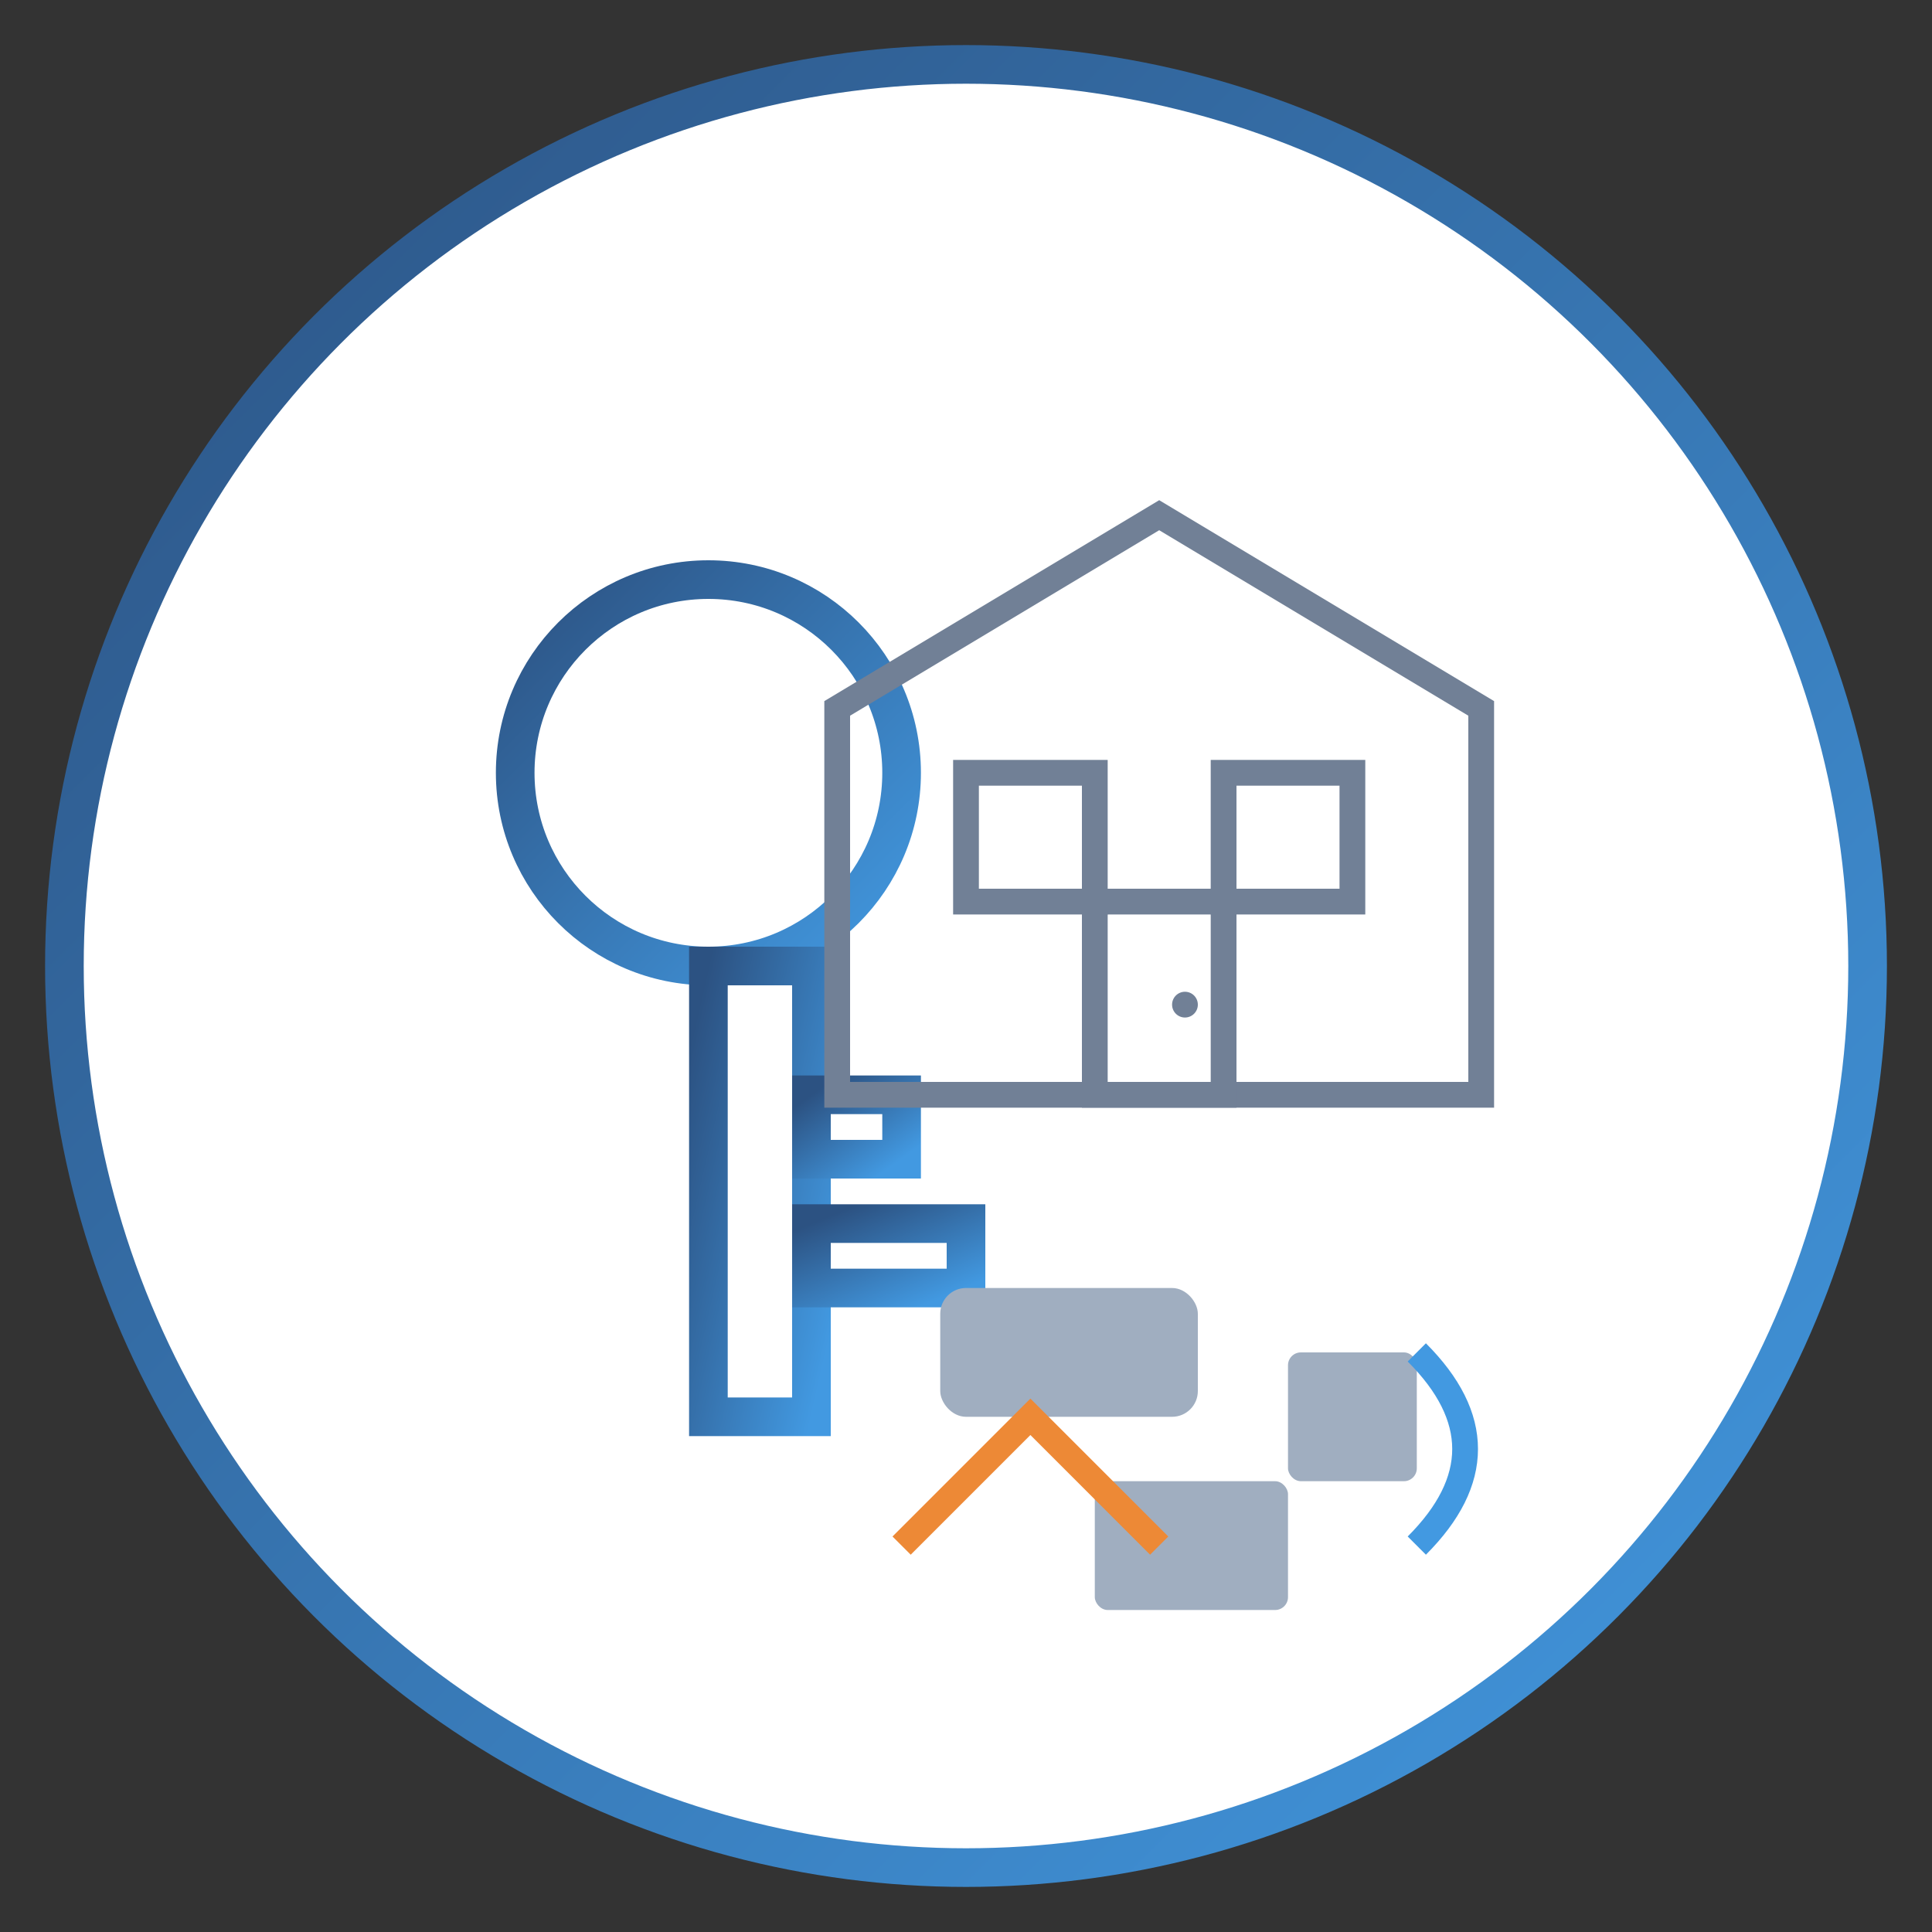 <svg width="150" height="150" viewBox="0 0 150 150" xmlns="http://www.w3.org/2000/svg">
  <rect x="0" y="0" width="150" height="150" fill="#333333" stroke="none"/>
  <!-- Turnkey finishing service icon -->
  <defs>
    <linearGradient id="serviceGradient4" x1="0%" y1="0%" x2="100%" y2="100%">
      <stop offset="0%" style="stop-color:#2c5282;stop-opacity:1" />
      <stop offset="100%" style="stop-color:#4299e1;stop-opacity:1" />
    </linearGradient>
  </defs>
  
  <!-- Background Circle -->
  <circle cx="75" cy="75" r="70" fill="white" stroke="url(#serviceGradient4)" stroke-width="3" />
  
  <!-- Key Shape -->
  <circle cx="55" cy="60" r="15" fill="none" stroke="url(#serviceGradient4)" stroke-width="3" />
  <rect x="55" y="75" width="8" height="35" fill="none" stroke="url(#serviceGradient4)" stroke-width="3" />
  <path d="M63,85 L70,85 L70,90 L63,90 Z" fill="none" stroke="url(#serviceGradient4)" stroke-width="3" />
  <path d="M63,95 L75,95 L75,100 L63,100 Z" fill="none" stroke="url(#serviceGradient4)" stroke-width="3" />
  
  <!-- House Outline -->
  <path d="M115,55 L90,40 L65,55 L65,85 L115,85 Z" fill="none" stroke="#718096" stroke-width="2" />
  
  <!-- Door -->
  <rect x="85" y="70" width="10" height="15" fill="none" stroke="#718096" stroke-width="2" />
  <circle cx="92" cy="78" r="1" fill="#718096" />
  
  <!-- Window -->
  <rect x="75" y="60" width="10" height="10" fill="none" stroke="#718096" stroke-width="2" />
  <rect x="95" y="60" width="10" height="10" fill="none" stroke="#718096" stroke-width="2" />
  
  <!-- Furniture Icons -->
  <rect x="73" y="100" width="20" height="10" rx="2" fill="#a0aec0" /> <!-- Sofa -->
  <rect x="100" y="105" width="10" height="10" rx="1" fill="#a0aec0" /> <!-- Chair -->
  <rect x="85" y="115" width="15" height="10" rx="1" fill="#a0aec0" /> <!-- Table -->
  
  <!-- Finishing Elements -->
  <path d="M110,105 C115,110 115,115 110,120" stroke="#4299e1" stroke-width="2" fill="none" /> <!-- Design Element -->
  <path d="M70,120 L80,110 L90,120" stroke="#ed8936" stroke-width="2" fill="none" /> <!-- Decor Element -->
</svg>
